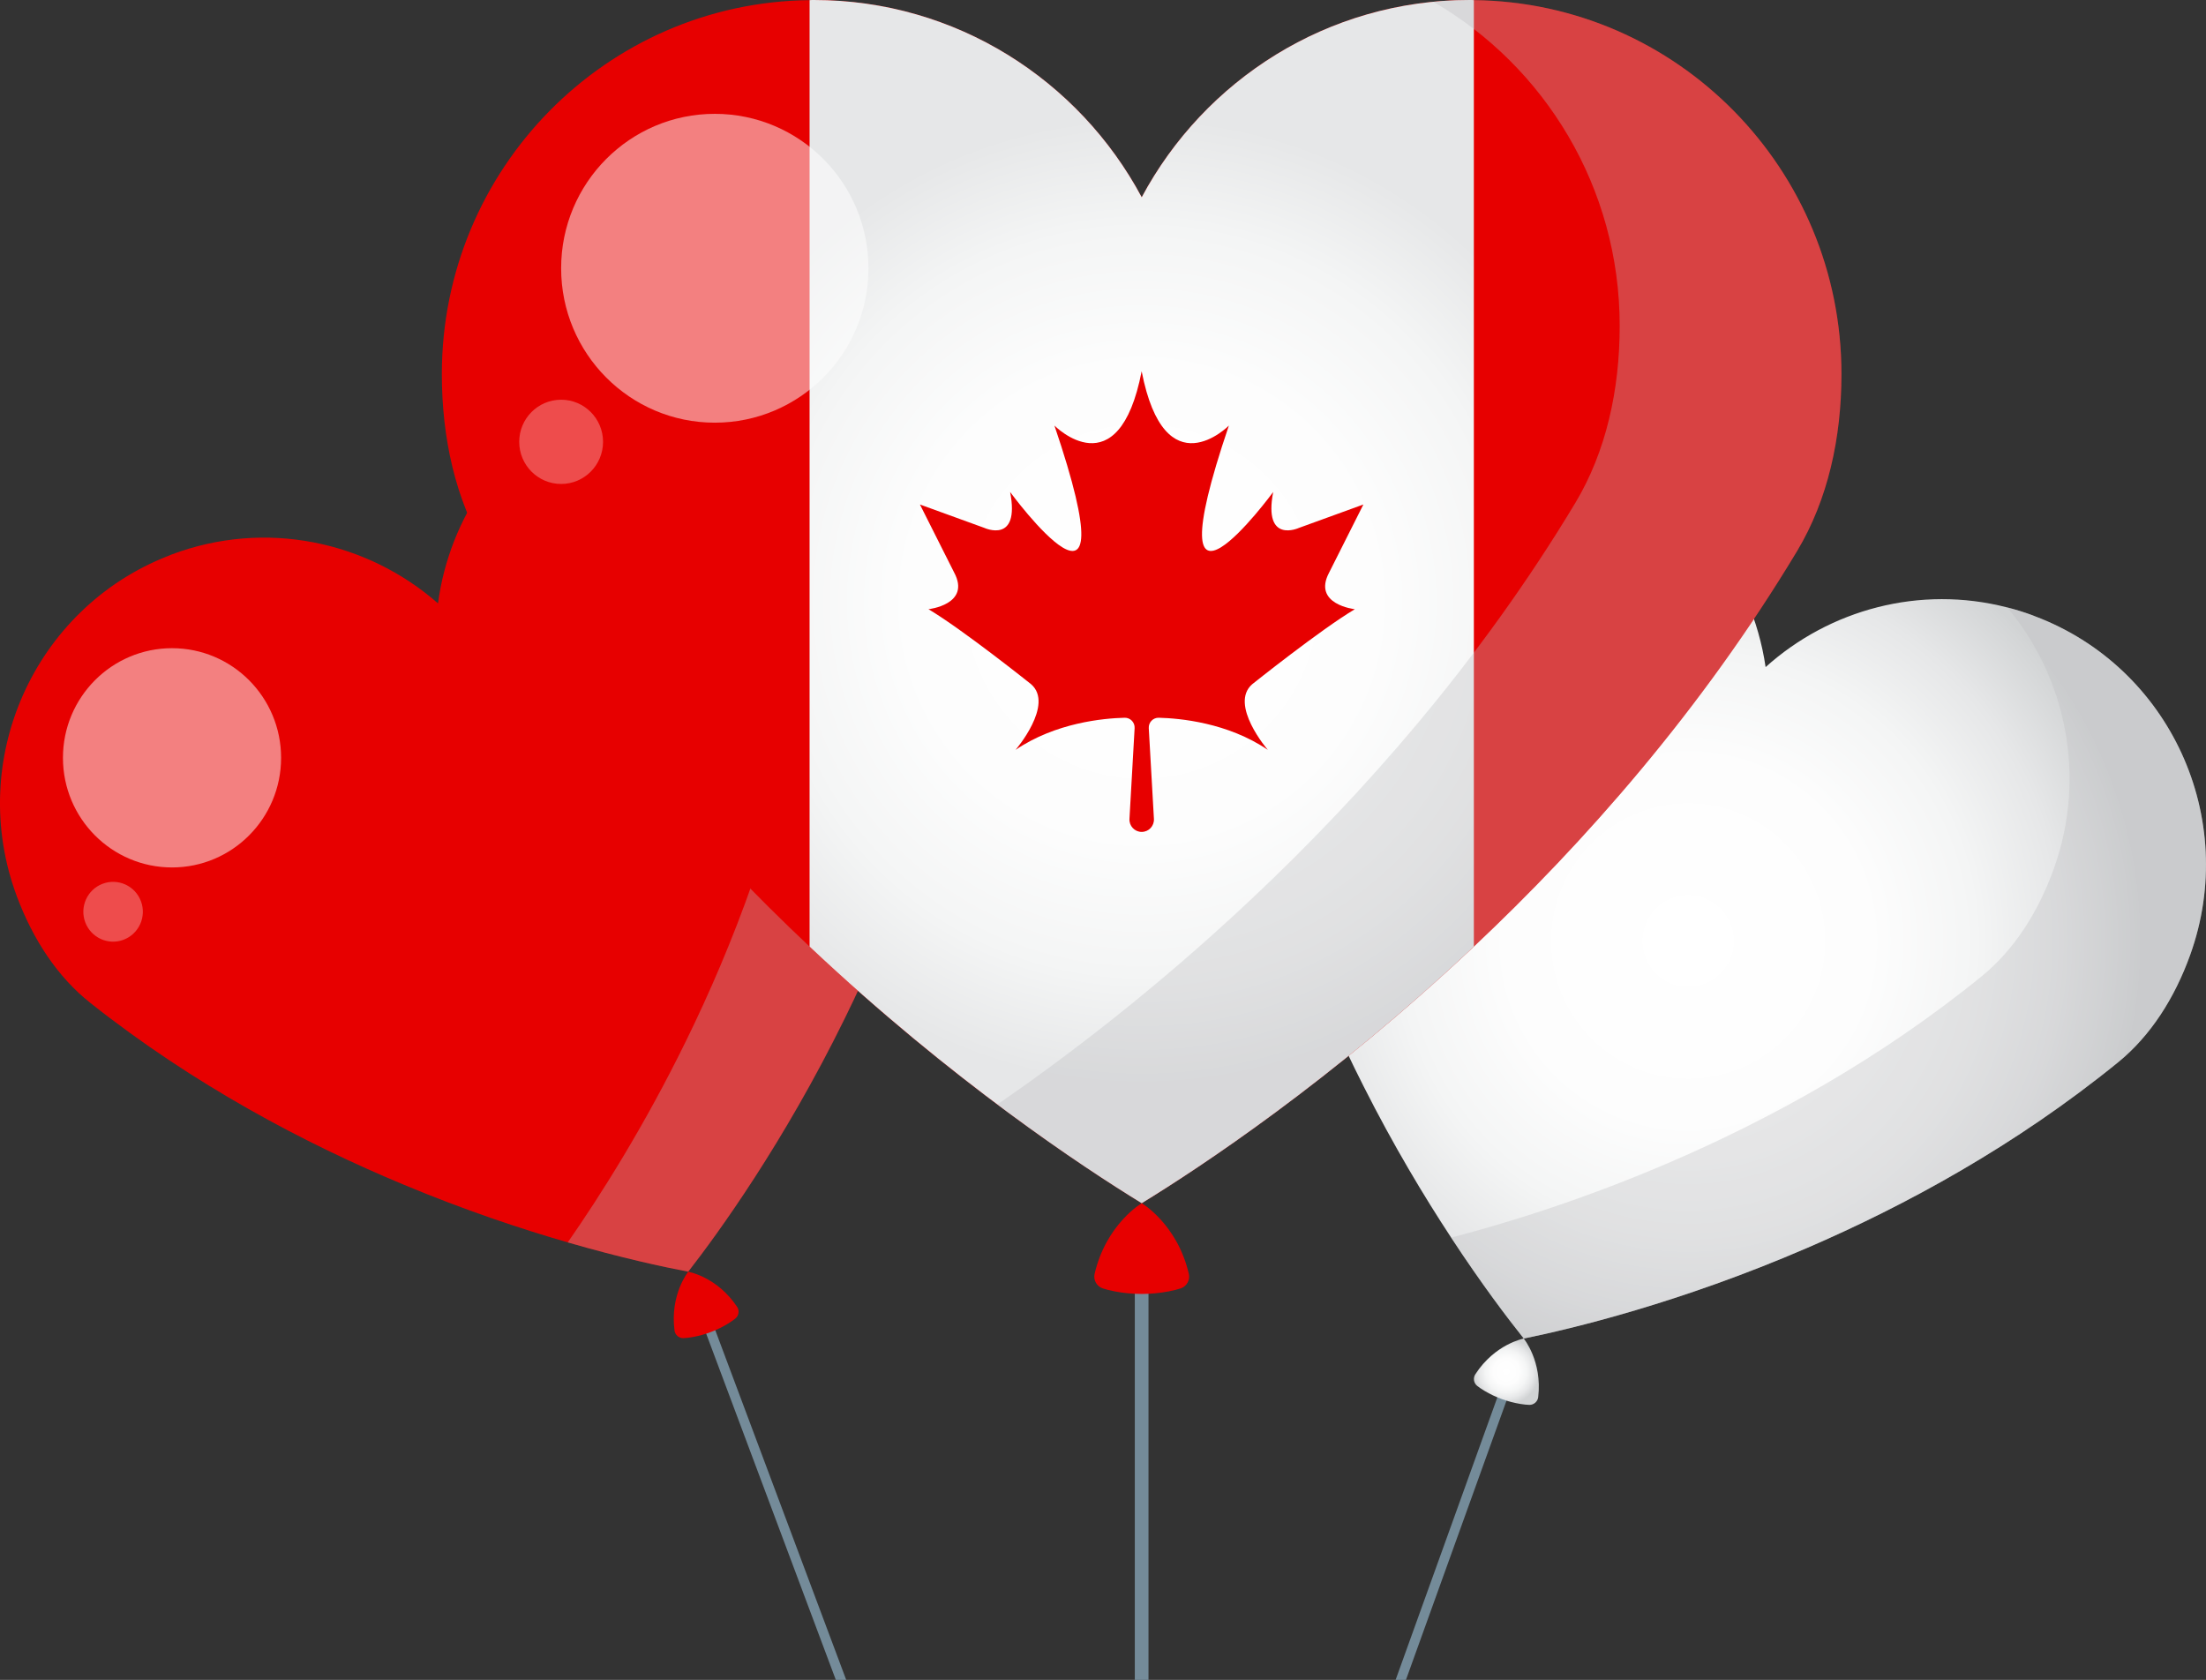<?xml version="1.0" encoding="utf-8"?>
<!-- Generator: Adobe Illustrator 22.1.0, SVG Export Plug-In . SVG Version: 6.00 Build 0)  -->
<svg version="1.1" id="Слой_1" xmlns="http://www.w3.org/2000/svg" xmlns:xlink="http://www.w3.org/1999/xlink" x="0px" y="0px"
	 width="137.793px" height="104.934px" viewBox="0 0 137.793 104.934" style="enable-background:new 0 0 137.793 104.934;"
	 xml:space="preserve">
<rect x="0" y="0" width="137.793" height="104.934" fill="#333333" stroke="none"/>
<style type="text/css">
	.st0{fill:#8BDCF9;}
	.st1{opacity:0.5;}
	.st2{fill:#FFFFFF;}
	.st3{fill:#329EC5;}
	.st4{fill:#8DCF1D;}
	.st5{fill:#00CAFC;}
	.st6{fill:#3EC5F6;}
	.st7{opacity:0.33;}
	.st8{fill:#3099B5;}
	.st9{fill:#00ADF9;}
	.st10{fill:#126E84;}
	.st11{fill:#13AEFF;}
	.st12{fill:#E70000;}
	.st13{fill:#748B99;}
	.st14{opacity:0.35;fill:#BCBEC0;}
	.st15{opacity:0.5;fill:#FFFFFF;}
	.st16{opacity:0.3;fill:#FFFFFF;}
	.st17{fill:url(#SVGID_1_);}
	.st18{fill:url(#SVGID_2_);}
	.st19{fill:url(#SVGID_3_);}
	.st20{fill:url(#SVGID_4_);}
	.st21{fill:url(#SVGID_5_);}
	.st22{fill:url(#SVGID_6_);}
	.st23{fill:#3196AD;}
	.st24{fill:#8DC620;}
	.st25{fill:#86C3C6;}
</style>
<g>
	<g>
		<polygon class="st13" points="52.856,104.934 44.185,81.775 43.617,81.99 52.207,104.934 		"/>
		<path class="st12" d="M59.144,34.043c0.995,2.656,1.39,5.428,0.912,8.035c-1.5,8.126-4.308,15.461-7.271,21.499
			c-3.833,7.821-7.935,13.468-9.797,15.861c-1.572-0.299-4.205-0.868-7.524-1.83c-2.961-0.856-6.469-2.027-10.246-3.605
			C19.031,71.426,12.108,67.77,5.65,62.654c-2.075-1.641-3.595-3.988-4.59-6.644c-3.185-8.506,1.046-18.004,9.452-21.287
			c0.06-0.029,0.117-0.051,0.18-0.075c5.889-2.227,12.241-0.84,16.666,3.042c0.715-5.351,4.008-10.196,9.064-12.688
			c0.475-0.238,0.967-0.45,1.473-0.642c0.063-0.024,0.119-0.045,0.184-0.063C46.554,21.196,55.959,25.537,59.144,34.043z"/>
		<path class="st14" d="M59.144,34.043c0.995,2.656,1.39,5.428,0.912,8.035c-1.5,8.126-4.308,15.461-7.271,21.499
			c-3.833,7.821-7.935,13.468-9.797,15.861c-1.572-0.299-4.205-0.868-7.524-1.83c2.063-2.965,4.777-7.259,7.37-12.55
			c2.963-6.038,5.771-13.373,7.271-21.499c0.478-2.607,0.082-5.379-0.912-8.035c-2.152-5.747-7.148-9.596-12.77-10.522
			c0.475-0.238,0.967-0.45,1.473-0.642c0.063-0.024,0.119-0.045,0.184-0.063C46.554,21.196,55.959,25.537,59.144,34.043z"/>
		<path class="st12" d="M42.989,79.44c0,0-1.152,1.424-0.856,3.676c0.036,0.275,0.282,0.482,0.558,0.472
			c0.141-0.005,0.32-0.024,0.549-0.063c0.792-0.138,1.554-0.426,2.24-0.847c0.198-0.121,0.345-0.227,0.454-0.316
			c0.214-0.175,0.263-0.494,0.11-0.724C44.789,79.747,42.989,79.44,42.989,79.44z"/>
		<ellipse class="st15" cx="10.745" cy="47.338" rx="6.813" ry="6.848"/>
		<path class="st16" d="M8.804,56.296c0.361,0.965-0.124,2.042-1.085,2.406s-2.032-0.125-2.394-1.09
			c-0.361-0.965,0.124-2.042,1.085-2.406C7.371,54.842,8.443,55.33,8.804,56.296z"/>
	</g>
	<g>
		<polygon class="st13" points="87.82,104.934 94.577,86.171 94.006,85.963 87.174,104.934 		"/>
		
			<radialGradient id="SVGID_1_" cx="100.093" cy="56.755" r="27.953" gradientTransform="matrix(1.013 0 0 1.018 4.054 1.003)" gradientUnits="userSpaceOnUse">
			<stop  offset="0" style="stop-color:#FFFFFF"/>
			<stop  offset="0.403" style="stop-color:#FDFDFD"/>
			<stop  offset="0.635" style="stop-color:#F4F5F5"/>
			<stop  offset="0.824" style="stop-color:#E6E7E8"/>
			<stop  offset="0.989" style="stop-color:#D3D5D6"/>
			<stop  offset="1" style="stop-color:#D1D3D4"/>
		</radialGradient>
		<path class="st17" d="M136.804,59.653c-0.961,2.669-2.452,5.034-4.5,6.704c-6.393,5.198-13.269,8.941-19.424,11.596
			c-7.97,3.443-14.738,5.057-17.7,5.661c-1.002-1.254-2.636-3.406-4.537-6.305c-1.698-2.584-3.607-5.765-5.458-9.431
			c-3.038-6-5.938-13.299-7.54-21.405c-0.516-2.602-0.155-5.379,0.806-8.048c3.077-8.546,12.433-13.003,20.946-10.01
			c0.065,0.017,0.122,0.038,0.185,0.061c5.916,2.152,9.849,7.354,10.703,13.195c4.003-3.601,9.638-5.134,15.092-3.727
			c0.515,0.129,1.026,0.289,1.534,0.474c0.063,0.023,0.12,0.044,0.181,0.072C135.537,41.666,139.881,51.107,136.804,59.653z"/>
		<path class="st14" d="M136.804,59.653c-0.961,2.669-2.452,5.034-4.5,6.704c-6.393,5.198-13.269,8.941-19.424,11.596
			c-7.97,3.443-14.738,5.057-17.7,5.661c-1.002-1.254-2.636-3.406-4.537-6.305c3.485-0.907,8.323-2.399,13.715-4.728
			c6.155-2.655,13.032-6.398,19.424-11.596c2.048-1.67,3.539-4.035,4.5-6.704c2.079-5.774,0.769-11.963-2.907-16.338
			c0.515,0.129,1.026,0.289,1.534,0.474c0.063,0.023,0.12,0.044,0.181,0.072C135.537,41.666,139.881,51.107,136.804,59.653z"/>
		
			<radialGradient id="SVGID_2_" cx="88.88" cy="83.174" r="2.018" gradientTransform="matrix(1.013 0 0 1.018 4.054 1.003)" gradientUnits="userSpaceOnUse">
			<stop  offset="0" style="stop-color:#FFFFFF"/>
			<stop  offset="0.403" style="stop-color:#FDFDFD"/>
			<stop  offset="0.635" style="stop-color:#F4F5F5"/>
			<stop  offset="0.824" style="stop-color:#E6E7E8"/>
			<stop  offset="0.989" style="stop-color:#D3D5D6"/>
			<stop  offset="1" style="stop-color:#D1D3D4"/>
		</radialGradient>
		<path class="st18" d="M95.177,83.615c0,0-1.796,0.33-3.027,2.235C92,86.082,92.053,86.4,92.27,86.572
			c0.11,0.088,0.259,0.191,0.458,0.31c0.691,0.412,1.457,0.691,2.251,0.819c0.229,0.037,0.408,0.053,0.549,0.056
			c0.276,0.007,0.519-0.204,0.552-0.479C96.347,85.024,95.177,83.615,95.177,83.615z"/>
		<ellipse class="st15" cx="91.417" cy="38.156" rx="6.813" ry="6.848"/>
		<path class="st16" d="M84.151,43.699c-0.349,0.97-1.415,1.472-2.38,1.121c-0.965-0.351-1.464-1.422-1.115-2.392
			s1.415-1.472,2.38-1.121C84.001,41.658,84.5,42.729,84.151,43.699z"/>
	</g>
	<g>
		<rect x="70.883" y="78.835" class="st13" width="0.855" height="26.1"/>
		<path class="st12" d="M115.022,23.361c0,3.998-0.847,7.85-2.763,11.049c-5.988,9.965-13.312,18.237-20.198,24.72
			c-8.914,8.4-17.11,13.8-20.746,16.027c-1.925-1.178-5.116-3.242-9.017-6.165c-3.482-2.605-7.528-5.898-11.729-9.862
			c-6.887-6.483-14.21-14.755-20.198-24.72c-1.925-3.199-2.772-7.051-2.772-11.049c0-12.803,10.266-23.215,22.97-23.353
			C50.663,0,50.749,0,50.843,0c8.863,0,16.554,4.996,20.472,12.321c3.585-6.698,10.317-11.444,18.213-12.21
			C90.273,0.034,91.025,0,91.787,0c0.094,0,0.18,0,0.274,0.009C104.765,0.146,115.022,10.559,115.022,23.361z"/>
		<path class="st12" d="M71.314,75.159c0,0-2.222,1.303-2.943,4.419c-0.088,0.38,0.134,0.776,0.503,0.9
			c0.188,0.063,0.434,0.129,0.755,0.19c1.112,0.213,2.26,0.213,3.372,0c0.321-0.061,0.566-0.127,0.755-0.19
			c0.368-0.124,0.591-0.52,0.503-0.9C73.536,76.462,71.314,75.159,71.314,75.159z"/>
		
			<radialGradient id="SVGID_3_" cx="66.396" cy="35.924" r="29.847" gradientTransform="matrix(1.013 0 0 1.018 4.054 1.003)" gradientUnits="userSpaceOnUse">
			<stop  offset="0" style="stop-color:#FFFFFF"/>
			<stop  offset="0.486" style="stop-color:#FDFDFD"/>
			<stop  offset="0.767" style="stop-color:#F4F5F5"/>
			<stop  offset="0.995" style="stop-color:#E6E7E8"/>
			<stop  offset="1" style="stop-color:#E6E7E8"/>
		</radialGradient>
		<path class="st19" d="M92.061,0.009V59.13c-8.914,8.4-17.11,13.8-20.746,16.027C67.679,72.93,59.483,67.53,50.569,59.13V0.009
			C50.663,0,50.749,0,50.843,0c8.863,0,16.554,4.996,20.472,12.321C75.233,4.996,82.924,0,91.787,0C91.881,0,91.966,0,92.061,0.009z
			"/>
		<ellipse class="st15" cx="44.648" cy="16.757" rx="9.598" ry="9.646"/>
		<path class="st16" d="M37.668,27.6c0,1.453-1.172,2.631-2.618,2.631c-1.446,0-2.618-1.178-2.618-2.631
			c0-1.453,1.172-2.631,2.618-2.631C36.496,24.969,37.668,26.147,37.668,27.6z"/>
		<path class="st12" d="M78.216,42.741c0,0,4.274-3.417,6.411-4.686c0,0-2.671-0.293-1.603-2.294l2.137-4.247l-4.031,1.464
			c0,0-2.234,1.025-1.603-2.245c0,0-7.771,10.593-2.768-4.149c0,0-4,4.052-5.448-3.393c-1.448,7.444-5.448,3.393-5.448,3.393
			c5.003,14.742-2.768,4.149-2.768,4.149c0.631,3.271-1.603,2.245-1.603,2.245l-4.031-1.464l2.137,4.247
			c1.069,2.001-1.603,2.294-1.603,2.294c2.137,1.269,6.411,4.686,6.411,4.686c1.457,1.269-0.971,4.1-0.971,4.1
			c2.504-1.702,5.506-1.974,6.812-2.006c0.357-0.009,0.644,0.291,0.624,0.649l-0.322,5.669c-0.025,0.441,0.324,0.813,0.764,0.813
			c0.44,0,0.789-0.372,0.764-0.813l-0.322-5.669c-0.02-0.358,0.267-0.658,0.624-0.649c1.306,0.032,4.308,0.303,6.812,2.006
			C79.187,46.841,76.759,44.01,78.216,42.741z"/>
		<path class="st14" d="M115.022,23.361c0,3.998-0.847,7.85-2.763,11.049c-5.988,9.965-13.312,18.237-20.198,24.72
			c-8.914,8.4-17.11,13.8-20.746,16.027c-1.925-1.178-5.116-3.242-9.017-6.165c4.183-2.88,9.881-7.188,15.912-12.872
			c6.887-6.483,14.21-14.755,20.198-24.72c1.916-3.199,2.763-7.051,2.763-11.049c0-8.65-4.688-16.216-11.643-20.24
			C90.273,0.034,91.025,0,91.787,0c0.094,0,0.18,0,0.274,0.009C104.765,0.146,115.022,10.559,115.022,23.361z"/>
	</g>
</g>
</svg>
